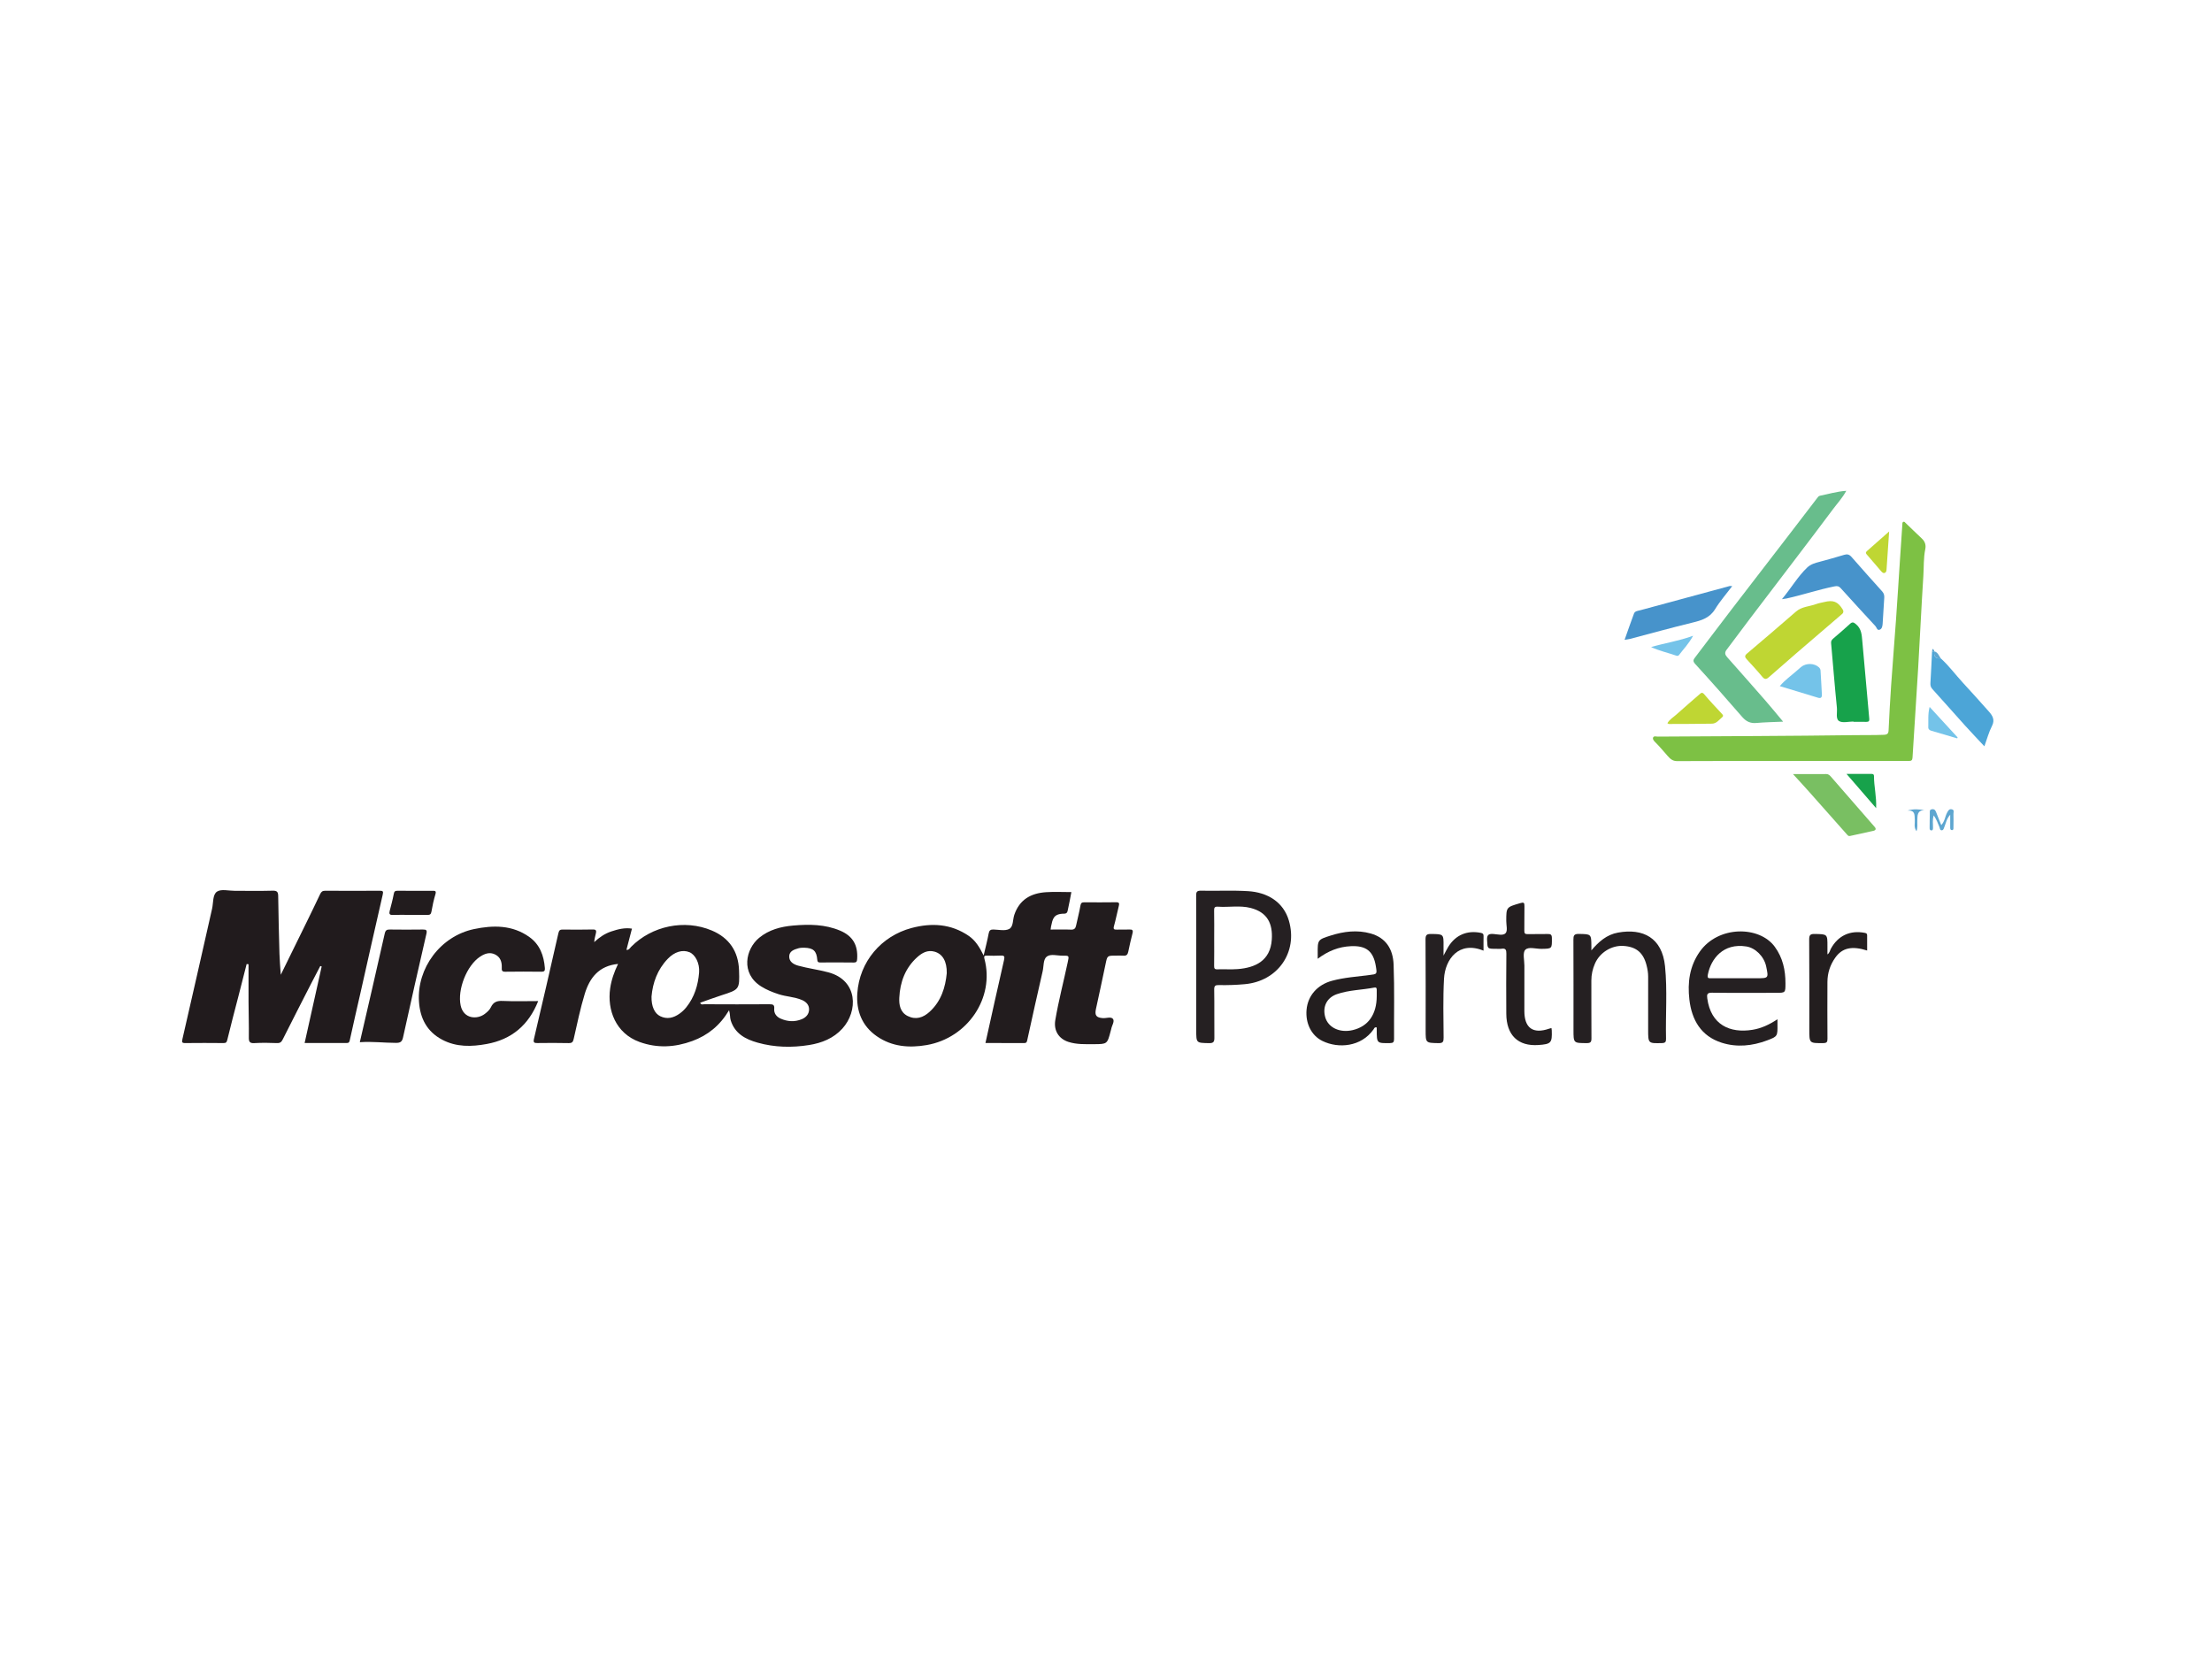 <?xml version="1.0" encoding="utf-8"?>
<!-- Generator: Adobe Illustrator 16.0.0, SVG Export Plug-In . SVG Version: 6.00 Build 0)  -->
<!DOCTYPE svg PUBLIC "-//W3C//DTD SVG 1.1//EN" "http://www.w3.org/Graphics/SVG/1.1/DTD/svg11.dtd">
<svg version="1.1" id="Layer_1" xmlns="http://www.w3.org/2000/svg" xmlns:xlink="http://www.w3.org/1999/xlink" x="0px" y="0px"
	 width="400px" height="300px" viewBox="0 0 400 300" enable-background="new 0 0 400 300" xml:space="preserve">
<g>
	<path fill-rule="evenodd" clip-rule="evenodd" fill="#221C1E" d="M131.84,182.681c-1.634,2.744-3.837,4.536-6.634,5.562
		c-3.156,1.157-6.345,1.34-9.558,0.178c-4.314-1.564-5.876-5.792-5.31-9.702c0.219-1.506,0.713-2.93,1.426-4.409
		c-3.47,0.329-5.139,2.525-6.017,5.393c-0.819,2.674-1.38,5.43-2.004,8.16c-0.129,0.563-0.295,0.774-0.905,0.762
		c-1.88-0.047-3.762-0.03-5.643-0.01c-0.539,0.005-0.803-0.049-0.645-0.72c1.5-6.38,2.984-12.763,4.426-19.155
		c0.124-0.552,0.327-0.65,0.797-0.648c1.812,0.013,3.625,0.038,5.438-0.011c0.661-0.019,0.634,0.299,0.536,0.729
		c-0.111,0.486-0.252,0.965-0.294,1.554c0.923-0.863,1.932-1.551,3.113-1.938c1.197-0.396,2.406-0.709,3.711-0.5
		c-0.335,1.289-0.665,2.555-1.001,3.845c0.49,0.035,0.629-0.335,0.847-0.554c3.765-3.794,9.655-5.03,14.591-2.952
		c3.144,1.324,4.812,3.781,4.926,7.195c0.116,3.482,0.072,3.473-3.226,4.535c-1.274,0.412-2.528,0.883-3.808,1.334
		c0.199,0.446,0.514,0.271,0.746,0.271c3.933,0.016,7.866,0.03,11.798,0c0.635-0.002,0.914,0.105,0.852,0.812
		c-0.073,0.841,0.418,1.454,1.135,1.775c1.244,0.556,2.544,0.648,3.839,0.12c0.793-0.323,1.322-0.934,1.33-1.773
		c0.008-0.805-0.517-1.366-1.268-1.692c-1.353-0.588-2.846-0.602-4.232-1.055c-1.098-0.358-2.158-0.78-3.144-1.395
		c-3.794-2.37-2.84-6.789-0.372-8.817c1.77-1.454,3.908-2.011,6.132-2.206c2.896-0.254,5.788-0.235,8.524,0.932
		c2.278,0.973,3.216,2.628,3.053,5.098c-0.029,0.444-0.1,0.664-0.625,0.656c-2.018-0.03-4.035-0.021-6.053-0.008
		c-0.381,0.003-0.502-0.098-0.535-0.508c-0.127-1.585-0.72-2.114-2.325-2.16c-0.372-0.011-0.737,0.005-1.113,0.108
		c-0.792,0.224-1.602,0.523-1.634,1.432c-0.036,0.999,0.79,1.476,1.639,1.709c1.793,0.493,3.645,0.718,5.446,1.203
		c5.397,1.458,5.371,7.053,2.524,10.174c-1.614,1.771-3.728,2.602-6.002,2.968c-3.119,0.501-6.258,0.434-9.317-0.427
		c-2.181-0.613-4.117-1.618-4.87-4.036C131.972,183.978,132.062,183.438,131.84,182.681z M117.817,180.204
		c-0.038,1.786,0.549,3.067,1.583,3.564c1.239,0.595,2.38,0.304,3.448-0.442c0.475-0.333,0.895-0.725,1.261-1.184
		c1.477-1.846,2.127-3.997,2.311-6.302c0.129-1.622-0.677-3.212-1.74-3.648c-1.263-0.52-2.718-0.071-3.932,1.196
		C118.871,175.342,118.033,177.728,117.817,180.204z"/>
	<path fill-rule="evenodd" clip-rule="evenodd" fill="#221C1E" d="M193.738,161.318c-0.214,1.103-0.384,2.103-0.611,3.085
		c-0.083,0.351-0.071,0.815-0.689,0.818c-1.975,0.006-2.077,0.977-2.373,2.302c-0.036,0.167-0.05,0.337-0.083,0.57
		c1.234,0,2.461-0.036,3.685,0.013c0.61,0.025,0.823-0.231,0.933-0.773c0.243-1.19,0.574-2.363,0.774-3.562
		c0.083-0.496,0.266-0.609,0.711-0.606c1.915,0.012,3.831,0.021,5.745-0.008c0.571-0.009,0.602,0.214,0.486,0.673
		c-0.304,1.211-0.539,2.44-0.876,3.642c-0.156,0.562,0.018,0.646,0.507,0.63c0.751-0.024,1.506,0.023,2.256-0.016
		c0.545-0.028,0.74,0.104,0.591,0.682c-0.288,1.112-0.541,2.229-0.773,3.354c-0.107,0.524-0.351,0.75-0.898,0.694
		c-0.441-0.044-0.89-0.004-1.333-0.005c-1.575-0.007-1.552-0.002-1.866,1.513c-0.564,2.716-1.154,5.427-1.743,8.139
		c-0.251,1.151,0.064,1.563,1.255,1.646c0.633,0.044,1.498-0.313,1.836,0.16c0.318,0.451-0.23,1.2-0.332,1.831
		c-0.021,0.134-0.07,0.262-0.105,0.393c-0.613,2.318-0.613,2.321-3.071,2.327c-1.53,0.003-3.063,0.07-4.554-0.409
		c-1.781-0.572-2.696-2.077-2.378-3.949c0.593-3.504,1.5-6.941,2.239-10.414c0.263-1.235,0.305-1.249-0.878-1.23
		c-0.983,0.016-2.172-0.377-2.894,0.158c-0.673,0.5-0.541,1.74-0.751,2.653c-0.947,4.118-1.869,8.239-2.768,12.367
		c-0.084,0.384-0.108,0.625-0.578,0.622c-2.323-0.016-4.646-0.008-7-0.008c1.124-5.05,2.217-10.034,3.36-15.007
		c0.157-0.68,0.036-0.842-0.63-0.803c-0.819,0.049-1.642,0.032-2.462,0.005c-0.481-0.017-0.572,0.131-0.449,0.594
		c1.876,7.003-3.015,14.293-10.443,15.582c-3.149,0.548-6.26,0.312-9.005-1.584c-2.72-1.875-3.763-4.631-3.544-7.791
		c0.391-5.674,4.296-10.326,9.809-11.793c3.615-0.96,7.13-0.775,10.34,1.424c1.215,0.832,1.954,2.043,2.697,3.55
		c0.345-1.479,0.675-2.725,0.909-3.987c0.106-0.562,0.333-0.729,0.876-0.713c0.956,0.029,2.067,0.294,2.827-0.096
		c0.785-0.404,0.631-1.68,0.931-2.558c0.943-2.77,3.006-3.908,5.724-4.094C190.635,161.237,192.143,161.318,193.738,161.318z
		 M171.205,175.988c0.04-2.152-0.753-3.485-2.202-3.897c-1.263-0.358-2.265,0.213-3.139,0.998c-2.167,1.949-3.107,4.504-3.244,7.332
		c-0.062,1.276,0.154,2.634,1.531,3.314c1.482,0.734,2.805,0.27,3.933-0.755C170.197,181.064,170.962,178.53,171.205,175.988z"/>
	<path fill-rule="evenodd" clip-rule="evenodd" fill="#211B1D" d="M55.086,188.607c1.04-4.665,2.062-9.253,3.083-13.838
		c-0.083-0.028-0.167-0.058-0.25-0.084c-0.541,1.036-1.085,2.068-1.618,3.107c-1.729,3.384-3.466,6.761-5.167,10.157
		c-0.242,0.483-0.468,0.697-1.041,0.675c-1.366-0.056-2.739-0.076-4.102,0.004c-0.87,0.051-1.004-0.282-0.993-1.051
		c0.028-2.119-0.042-4.239-0.053-6.357c-0.012-2.284-0.003-4.568-0.003-6.855c-0.113-0.012-0.228-0.023-0.341-0.035
		c-0.497,1.947-0.991,3.896-1.491,5.842c-0.672,2.616-1.375,5.224-2.003,7.85c-0.113,0.469-0.24,0.603-0.703,0.598
		c-2.291-0.022-4.583-0.027-6.873,0c-0.651,0.009-0.673-0.153-0.533-0.76c1.81-7.837,3.578-15.684,5.354-23.528
		c0.245-1.076,0.082-2.561,0.892-3.099c0.763-0.508,2.113-0.142,3.207-0.145c2.291-0.005,4.583,0.042,6.873-0.021
		c0.795-0.022,0.973,0.246,0.983,0.971c0.049,3.483,0.133,6.967,0.23,10.449c0.033,1.173,0.143,2.342,0.236,3.787
		c1.628-3.315,3.144-6.394,4.653-9.479c0.835-1.706,1.665-3.412,2.475-5.129c0.193-0.412,0.426-0.595,0.912-0.591
		c3.283,0.023,6.565,0.024,9.849,0c0.615-0.004,0.681,0.122,0.541,0.729c-1.369,5.925-2.69,11.859-4.029,17.794
		c-0.641,2.834-1.306,5.663-1.92,8.505c-0.083,0.387-0.19,0.511-0.568,0.509C60.189,188.602,57.696,188.607,55.086,188.607z"/>
	<path fill-rule="evenodd" clip-rule="evenodd" fill="#7DC144" d="M323.994,137.61c-6.91,0-13.816-0.019-20.724,0.023
		c-0.828,0.005-1.272-0.448-1.706-0.935c-0.739-0.833-1.439-1.695-2.236-2.477c-0.231-0.228-0.53-0.561-0.382-0.879
		c0.137-0.29,0.553-0.14,0.841-0.142c11.897-0.076,23.795-0.104,35.691-0.264c1.726-0.022,3.457,0.013,5.186-0.061
		c0.62-0.027,0.825-0.211,0.854-0.819c0.127-2.687,0.268-5.375,0.453-8.058c0.277-4.01,0.61-8.019,0.895-12.028
		c0.253-3.577,0.472-7.154,0.708-10.73c0.141-2.14,0.286-4.276,0.432-6.414c0.011-0.165-0.031-0.355,0.156-0.453
		c0.208-0.105,0.312,0.081,0.424,0.189c0.98,0.933,1.938,1.89,2.932,2.81c0.579,0.538,0.792,1.169,0.635,1.922
		c-0.336,1.617-0.245,3.265-0.352,4.898c-0.357,5.518-0.606,11.044-0.934,16.566c-0.322,5.416-0.695,10.831-1.024,16.247
		c-0.028,0.45-0.199,0.605-0.614,0.597c-0.409-0.007-0.819,0-1.231,0c-6.667,0-13.336,0-20.003,0
		C323.994,137.604,323.994,137.608,323.994,137.61z"/>
	<path fill-rule="evenodd" clip-rule="evenodd" fill="#221C1E" d="M97.323,181.027c-1.736,4.382-4.841,6.946-9.305,7.76
		c-2.726,0.499-5.478,0.593-8.062-0.78c-2.769-1.467-3.993-3.883-4.192-6.881c-0.4-6.022,3.854-11.839,9.959-13.119
		c3.453-0.723,6.923-0.763,9.996,1.431c1.916,1.368,2.631,3.373,2.812,5.63c0.039,0.479-0.11,0.657-0.617,0.65
		c-2.187-0.024-4.377-0.036-6.564,0.001c-0.634,0.011-0.629-0.303-0.613-0.75c0.036-1.01-0.241-1.892-1.21-2.374
		c-0.968-0.48-1.878-0.149-2.698,0.389c-2.445,1.609-4.138,5.986-3.527,8.84c0.525,2.452,2.986,2.57,4.358,1.527
		c0.429-0.325,0.88-0.726,1.1-1.193c0.458-0.975,1.121-1.206,2.155-1.158C92.996,181.095,95.083,181.027,97.323,181.027z"/>
	<path fill-rule="evenodd" clip-rule="evenodd" fill="#68BD8C" d="M322.445,130.499c-1.718,0.078-3.282,0.096-4.838,0.238
		c-1.097,0.099-1.854-0.277-2.566-1.097c-2.795-3.225-5.62-6.423-8.496-9.575c-0.502-0.549-0.307-0.809,0.019-1.233
		c2.219-2.908,4.413-5.833,6.641-8.735c3.573-4.66,7.165-9.308,10.747-13.961c1.535-1.995,3.074-3.986,4.592-5.992
		c0.168-0.224,0.294-0.447,0.592-0.506c1.521-0.298,3.009-0.765,4.733-0.884c-0.715,1.314-1.645,2.301-2.441,3.373
		c-2.207,2.968-4.451,5.908-6.688,8.853c-2.747,3.615-5.507,7.221-8.251,10.838c-1.438,1.895-2.853,3.809-4.284,5.709
		c-0.351,0.465-0.277,0.859,0.093,1.277c2.313,2.613,4.628,5.228,6.922,7.857C320.284,127.879,321.303,129.136,322.445,130.499z"/>
	<path fill-rule="evenodd" clip-rule="evenodd" fill="#252022" d="M216.318,174.799c0-4.271,0.015-8.544-0.016-12.815
		c-0.005-0.679,0.111-0.932,0.867-0.917c2.836,0.06,5.68-0.087,8.508,0.081c3.499,0.209,6.416,1.946,7.401,5.351
		c1.648,5.702-2.015,10.924-7.956,11.469c-1.569,0.146-3.134,0.197-4.702,0.167c-0.624-0.012-0.866,0.095-0.853,0.813
		c0.05,2.904-0.004,5.811,0.031,8.716c0.009,0.747-0.188,0.983-0.972,0.968c-2.308-0.043-2.309-0.006-2.309-2.347
		C216.318,182.455,216.319,178.628,216.318,174.799z M219.564,169.619c0,1.672,0.016,3.346-0.01,5.016
		c-0.006,0.458,0.06,0.671,0.596,0.649c1.228-0.046,2.463,0.055,3.683-0.042c3.166-0.253,5.888-1.506,6.147-5.326
		c0.194-2.865-0.766-4.947-3.835-5.731c-1.946-0.497-3.938-0.085-5.903-0.226c-0.632-0.045-0.701,0.209-0.69,0.748
		C219.588,166.344,219.564,167.982,219.564,169.619z"/>
	<path fill-rule="evenodd" clip-rule="evenodd" fill="#252022" d="M321.422,184.314c0,0.413-0.002,0.681,0,0.948
		c0.021,2.104,0.042,2.159-1.89,2.882c-2.671,1-5.448,1.288-8.189,0.416c-3.747-1.194-5.427-4.128-5.85-7.815
		c-0.35-3.058,0.018-6.006,1.88-8.654c3.335-4.742,10.782-4.707,13.568-0.879c1.451,1.992,1.932,4.224,1.927,6.619
		c-0.002,1.702,0.004,1.702-1.714,1.702c-3.864,0-7.728,0.033-11.59-0.02c-0.876-0.014-0.925,0.349-0.837,1.014
		c0.644,4.81,4.11,6.353,8.18,5.694C318.522,185.959,319.934,185.292,321.422,184.314z M314.064,176.896c1.194,0,2.388,0,3.58,0
		c2.184,0,2.184,0,1.738-2.133c-0.38-1.812-1.948-3.351-3.582-3.612c-4.205-0.668-6.408,2.264-6.961,5.055
		c-0.146,0.734,0.12,0.701,0.623,0.695C310.997,176.888,312.532,176.896,314.064,176.896z"/>
	<path fill-rule="evenodd" clip-rule="evenodd" fill="#231E1F" d="M238.283,173.376c0-0.438,0.001-0.672,0-0.904
		c-0.014-2.527-0.019-2.544,2.355-3.297c2.371-0.753,4.798-1.055,7.223-0.372c2.723,0.765,4.042,2.784,4.148,5.637
		c0.171,4.475,0.05,8.959,0.081,13.438c0.003,0.577-0.153,0.738-0.737,0.746c-2.387,0.032-2.385,0.054-2.397-2.355
		c-0.001-0.159,0-0.32,0-0.468c-0.403-0.122-0.459,0.175-0.579,0.347c-2.232,3.167-6.351,3.501-9.229,2.096
		c-2.007-0.979-3.098-3.188-2.883-5.643c0.221-2.525,1.928-4.518,4.595-5.244c2.202-0.597,4.483-0.746,6.738-1.037
		c1.427-0.184,1.437-0.121,1.2-1.584c-0.448-2.766-1.783-3.768-4.538-3.637C242.076,171.203,240.183,171.958,238.283,173.376z
		 M248.957,180.12c0-0.374-0.002-0.75,0.001-1.126c0.003-0.277-0.071-0.481-0.407-0.415c-2.254,0.442-4.593,0.433-6.787,1.191
		c-1.828,0.633-2.639,2.255-2.13,4.132c0.519,1.915,2.634,2.926,4.973,2.375C247.418,185.616,248.955,183.442,248.957,180.12z"/>
	<path fill-rule="evenodd" clip-rule="evenodd" fill="#221C1E" d="M65.066,188.465c1.538-6.667,3.049-13.151,4.506-19.649
		c0.143-0.635,0.396-0.735,0.95-0.729c1.983,0.026,3.966,0.028,5.949,0c0.651-0.009,0.786,0.138,0.629,0.812
		c-1.437,6.225-2.845,12.454-4.216,18.694c-0.173,0.792-0.492,0.995-1.276,0.992C69.459,188.584,67.321,188.3,65.066,188.465z"/>
	<path fill-rule="evenodd" clip-rule="evenodd" fill="#252022" d="M287.771,171.861c1.338-1.583,2.773-2.847,4.81-3.217
		c4.53-0.825,7.99,0.932,8.508,6.083c0.439,4.357,0.083,8.741,0.181,13.111c0.013,0.544-0.112,0.77-0.73,0.785
		c-2.503,0.061-2.503,0.086-2.503-2.451c0-3.18-0.013-6.36,0.002-9.54c0.005-0.729-0.124-1.434-0.301-2.117
		c-0.591-2.279-1.889-3.324-4.188-3.464c-2.111-0.128-4.262,1.186-5.132,3.194c-0.418,0.965-0.655,1.983-0.65,3.058
		c0.014,3.488-0.012,6.976,0.017,10.463c0.007,0.656-0.16,0.864-0.846,0.861c-2.401-0.008-2.401,0.021-2.401-2.374
		c0-5.437,0.012-10.873-0.014-16.312c-0.005-0.742,0.099-1.076,0.978-1.06c2.255,0.045,2.257-0.006,2.271,2.288
		C287.772,171.401,287.771,171.631,287.771,171.861z"/>
	<path fill-rule="evenodd" clip-rule="evenodd" fill="#231E1F" d="M280.552,185.901c0.022,0.162,0.052,0.292,0.055,0.42
		c0.084,2.27-0.116,2.488-2.406,2.651c-3.679,0.259-5.788-1.768-5.815-5.646c-0.024-3.623-0.024-7.244,0.013-10.866
		c0.008-0.692-0.124-1.013-0.872-0.896c-0.334,0.055-0.683,0.011-1.022,0.008c-1.574,0-1.513-0.002-1.592-1.562
		c-0.047-0.919,0.225-1.177,1.129-1.117c0.761,0.049,1.796,0.361,2.237-0.17c0.371-0.448,0.1-1.436,0.102-2.185
		c0.002-2.515,0.011-2.479,2.491-3.214c0.67-0.199,0.814-0.12,0.796,0.562c-0.036,1.467,0.012,2.938-0.021,4.406
		c-0.011,0.493,0.125,0.644,0.621,0.628c1.195-0.035,2.393,0.012,3.587-0.022c0.543-0.016,0.766,0.095,0.773,0.713
		c0.022,1.963,0.052,1.94-1.879,1.971c-1.014,0.017-2.361-0.445-2.939,0.183c-0.498,0.542-0.15,1.876-0.152,2.859
		c-0.008,2.735-0.007,5.468-0.005,8.201c0.001,3.082,1.577,4.201,4.481,3.19C280.257,185.973,280.388,185.946,280.552,185.901z"/>
	<path fill-rule="evenodd" clip-rule="evenodd" fill="#BFD633" d="M333.337,110.49c0.03,0.378-0.184,0.499-0.367,0.656
		c-2.722,2.33-5.443,4.661-8.155,7.001c-1.666,1.437-3.322,2.884-4.976,4.338c-0.438,0.386-0.749,0.395-1.156-0.1
		c-0.882-1.066-1.827-2.082-2.762-3.104c-0.337-0.368-0.538-0.649-0.032-1.076c2.974-2.519,5.941-5.047,8.881-7.608
		c1.071-0.934,2.454-0.912,3.677-1.372c0.444-0.166,0.927-0.236,1.391-0.35c1.677-0.42,2.493-0.102,3.377,1.327
		C333.283,110.313,333.318,110.446,333.337,110.49z"/>
	<path fill-rule="evenodd" clip-rule="evenodd" fill="#4793CB" d="M322.233,108.348c1.696-2.04,2.857-4.087,4.564-5.718
		c0.648-0.62,1.449-0.826,2.271-1.045c1.478-0.394,2.95-0.808,4.412-1.252c0.561-0.172,0.937-0.075,1.336,0.384
		c1.828,2.099,3.691,4.167,5.552,6.24c0.294,0.329,0.394,0.69,0.366,1.122c-0.104,1.566-0.181,3.133-0.292,4.698
		c-0.031,0.413-0.1,0.908-0.505,1.081c-0.498,0.216-0.567-0.384-0.791-0.626c-2.109-2.269-4.198-4.558-6.274-6.858
		c-0.335-0.371-0.604-0.447-1.136-0.339c-2.936,0.589-5.772,1.554-8.693,2.195C322.884,108.264,322.72,108.276,322.233,108.348z"/>
	<path fill-rule="evenodd" clip-rule="evenodd" fill="#17A24B" d="M335.156,130.475c-0.886,0-1.962,0.31-2.598-0.087
		c-0.639-0.395-0.302-1.58-0.387-2.409c-0.395-3.893-0.7-7.795-1.051-11.693c-0.037-0.404,0.158-0.62,0.43-0.853
		c1.01-0.864,2.021-1.725,2.996-2.626c0.447-0.413,0.684-0.258,1.094,0.085c0.99,0.826,1.024,1.953,1.127,3.061
		c0.428,4.677,0.836,9.355,1.258,14.034c0.038,0.407-0.12,0.554-0.513,0.547c-0.786-0.012-1.571-0.003-2.356-0.003
		C335.156,130.512,335.156,130.494,335.156,130.475z"/>
	<path fill-rule="evenodd" clip-rule="evenodd" fill="#252022" d="M268.268,171.91c-4.492-1.835-6.955,1.588-7.146,5.078
		c-0.194,3.543-0.095,7.102-0.073,10.655c0.005,0.731-0.113,1.005-0.93,0.989c-2.316-0.049-2.317-0.008-2.317-2.353
		c0-5.464,0.021-10.932-0.021-16.396c-0.007-0.833,0.241-0.999,1.016-0.99c2.26,0.031,2.26-0.002,2.238,2.229
		c-0.003,0.468,0,0.935,0,1.682c0.381-0.708,0.604-1.179,0.878-1.618c1.324-2.129,3.404-2.988,5.858-2.496
		c0.389,0.077,0.512,0.204,0.502,0.579C268.255,170.121,268.268,170.976,268.268,171.91z"/>
	<path fill-rule="evenodd" clip-rule="evenodd" fill="#231E1F" d="M337.64,171.883c-2.762-0.872-4.502-0.49-5.765,1.292
		c-0.927,1.306-1.409,2.776-1.416,4.379c-0.015,3.417-0.018,6.833,0.006,10.251c0.003,0.589-0.088,0.815-0.763,0.82
		c-2.521,0.018-2.521,0.05-2.521-2.446c0-5.433,0.02-10.867-0.022-16.299c-0.006-0.831,0.242-1.005,1.019-0.989
		c2.288,0.043,2.289,0.012,2.281,2.268c-0.003,0.441,0,0.888,0,1.427c0.406-0.272,0.442-0.69,0.612-1.006
		c1.287-2.387,3.497-3.406,6.141-2.889c0.476,0.092,0.424,0.33,0.426,0.624C337.643,170.167,337.64,171.02,337.64,171.883z"/>
	<path fill-rule="evenodd" clip-rule="evenodd" fill="#4793CB" d="M313.239,105.992c-1.081,1.436-2.213,2.721-3.092,4.16
		c-0.981,1.607-2.475,2.041-4.133,2.444c-3.77,0.916-7.51,1.956-11.264,2.94c-0.261,0.067-0.532,0.092-0.973,0.168
		c0.588-1.652,1.12-3.208,1.7-4.75c0.18-0.475,0.724-0.49,1.136-0.603c5.387-1.471,10.778-2.924,16.171-4.378
		C312.877,105.948,312.981,105.98,313.239,105.992z"/>
	<path fill-rule="evenodd" clip-rule="evenodd" fill="#4CA5D7" d="M350.946,119.048c1.491,1.346,2.673,2.972,4.032,4.438
		c1.576,1.696,3.109,3.43,4.652,5.155c0.688,0.77,1.161,1.52,0.575,2.66c-0.572,1.112-0.892,2.355-1.364,3.656
		c-1.2-1.285-2.387-2.523-3.533-3.793c-1.958-2.17-3.881-4.37-5.846-6.532c-0.31-0.34-0.409-0.654-0.382-1.095
		c0.117-1.907,0.202-3.817,0.298-5.726c0.132-0.014,0.264-0.025,0.396-0.037l0.005,0.012
		C349.652,118.683,349.993,119.148,350.946,119.048z"/>
	<path fill-rule="evenodd" clip-rule="evenodd" fill="#79BF62" d="M324.23,139.98c2.151,0,4.086,0.008,6.018-0.007
		c0.402-0.003,0.643,0.246,0.855,0.488c2.646,3.02,5.282,6.05,7.909,9.087c0.292,0.339,0.197,0.602-0.277,0.702
		c-1.396,0.294-2.787,0.595-4.177,0.916c-0.25,0.059-0.359-0.035-0.506-0.199c-2.329-2.637-4.663-5.27-7.004-7.895
		C326.182,142.098,325.29,141.143,324.23,139.98z"/>
	<path fill-rule="evenodd" clip-rule="evenodd" fill="#BFD633" d="M301.516,130.785c0.395-0.7,1.063-1.068,1.603-1.553
		c1.382-1.243,2.798-2.449,4.195-3.674c0.304-0.268,0.502-0.443,0.88,0.01c0.993,1.186,2.069,2.304,3.118,3.443
		c0.192,0.21,0.426,0.415,0.119,0.675c-0.558,0.479-1.034,1.159-1.84,1.176c-2.589,0.05-5.181,0.047-7.771,0.057
		C301.737,130.919,301.651,130.848,301.516,130.785z"/>
	<path fill-rule="evenodd" clip-rule="evenodd" fill="#221C1E" d="M74.016,165.441c-0.989,0-1.978-0.033-2.963,0.012
		c-0.586,0.027-0.721-0.187-0.59-0.706c0.256-1.015,0.544-2.023,0.733-3.05c0.083-0.459,0.203-0.627,0.685-0.622
		c2.112,0.024,4.224,0.017,6.336,0.011c0.438-0.003,0.708-0.003,0.524,0.611c-0.308,1.028-0.541,2.089-0.721,3.149
		c-0.084,0.494-0.289,0.61-0.735,0.602C76.196,165.43,75.105,165.443,74.016,165.441z"/>
	<path fill-rule="evenodd" clip-rule="evenodd" fill="#74C3E9" d="M321.842,124.073c0.935-1.115,2.031-1.862,3.011-2.732
		c0.272-0.243,0.55-0.498,0.839-0.729c0.923-0.747,2.405-0.718,3.25,0.08c0.137,0.129,0.256,0.343,0.269,0.526
		c0.098,1.458,0.163,2.919,0.246,4.38c0.028,0.494-0.18,0.73-0.664,0.584C326.525,125.505,324.265,124.812,321.842,124.073z"/>
	<path fill-rule="evenodd" clip-rule="evenodd" fill="#BFD633" d="M341.617,96.11c-0.171,2.48-0.326,4.668-0.468,6.857
		c-0.017,0.252-0.05,0.496-0.284,0.612c-0.312,0.157-0.542-0.116-0.695-0.287c-0.878-0.986-1.702-2.018-2.582-3.002
		c-0.309-0.345-0.156-0.493,0.106-0.721C338.938,98.485,340.169,97.389,341.617,96.11z"/>
	<path fill-rule="evenodd" clip-rule="evenodd" fill="#17A24B" d="M333.913,139.95c1.658,0,2.989-0.004,4.319,0.002
		c0.294,0.001,0.645-0.073,0.645,0.415c-0.005,1.843,0.478,3.652,0.388,5.775C337.453,144.042,335.776,142.106,333.913,139.95z"/>
	<path fill-rule="evenodd" clip-rule="evenodd" fill="#74C3E9" d="M348.938,127.837c1.782,1.944,3.424,3.731,5.064,5.519
		c-0.023,0.055-0.049,0.111-0.075,0.167c-1.562-0.458-3.126-0.908-4.682-1.379c-0.294-0.089-0.563-0.262-0.55-0.647
		C348.736,130.325,348.594,129.141,348.938,127.837z"/>
	<path fill-rule="evenodd" clip-rule="evenodd" fill="#74C3E9" d="M298.564,117.012c2.56-0.756,5.017-1.087,7.606-2.049
		c-0.807,1.488-1.771,2.436-2.566,3.504c-0.143,0.194-0.377,0.132-0.57,0.066C301.612,118.041,300.133,117.719,298.564,117.012z"/>
	<path fill-rule="evenodd" clip-rule="evenodd" fill="#5EA6D0" d="M352.662,147.325c-0.678,0.764-0.772,1.522-1.052,2.196
		c-0.102,0.24-0.145,0.595-0.459,0.622c-0.366,0.032-0.348-0.369-0.443-0.591c-0.289-0.667-0.51-1.365-1.022-2.103
		c-0.28,0.833-0.119,1.536-0.136,2.224c-0.006,0.238-0.004,0.527-0.349,0.488c-0.246-0.028-0.268-0.265-0.263-0.482
		c0.013-0.853,0.007-1.705,0.035-2.557c0.012-0.307-0.125-0.726,0.405-0.789c0.488-0.058,0.637,0.258,0.777,0.638
		c0.27,0.726,0.569,1.439,0.888,2.235c0.656-0.701,0.68-1.577,1.072-2.283c0.203-0.367,0.362-0.665,0.815-0.579
		c0.525,0.098,0.305,0.539,0.315,0.833c0.028,0.817,0.007,1.638,0,2.455c-0.003,0.197,0.032,0.466-0.247,0.476
		c-0.325,0.012-0.34-0.254-0.339-0.508C352.666,148.923,352.662,148.244,352.662,147.325z"/>
	<path fill-rule="evenodd" clip-rule="evenodd" fill="#5EA6D0" d="M347.99,146.49c-1.402,0.069-1.225,1.062-1.277,1.909
		c-0.035,0.582,0.104,1.182-0.147,1.915c-0.538-0.749-0.26-1.437-0.311-2.07c-0.064-0.809,0.126-1.748-1.292-1.668
		C346.014,146.237,346.969,146.344,347.99,146.49z"/>
	<path fill-rule="evenodd" clip-rule="evenodd" fill="#5EA6D0" d="M350.946,119.048c-0.953,0.1-1.294-0.365-1.166-1.263
		C350.444,117.953,350.611,118.578,350.946,119.048z"/>
	<path fill-rule="evenodd" clip-rule="evenodd" fill="#5EA6D0" d="M349.775,117.773c-0.133,0.012-0.265,0.023-0.396,0.037
		c0.021-0.155,0.042-0.31,0.062-0.465C349.65,117.411,349.76,117.554,349.775,117.773z"/>
</g>
</svg>
